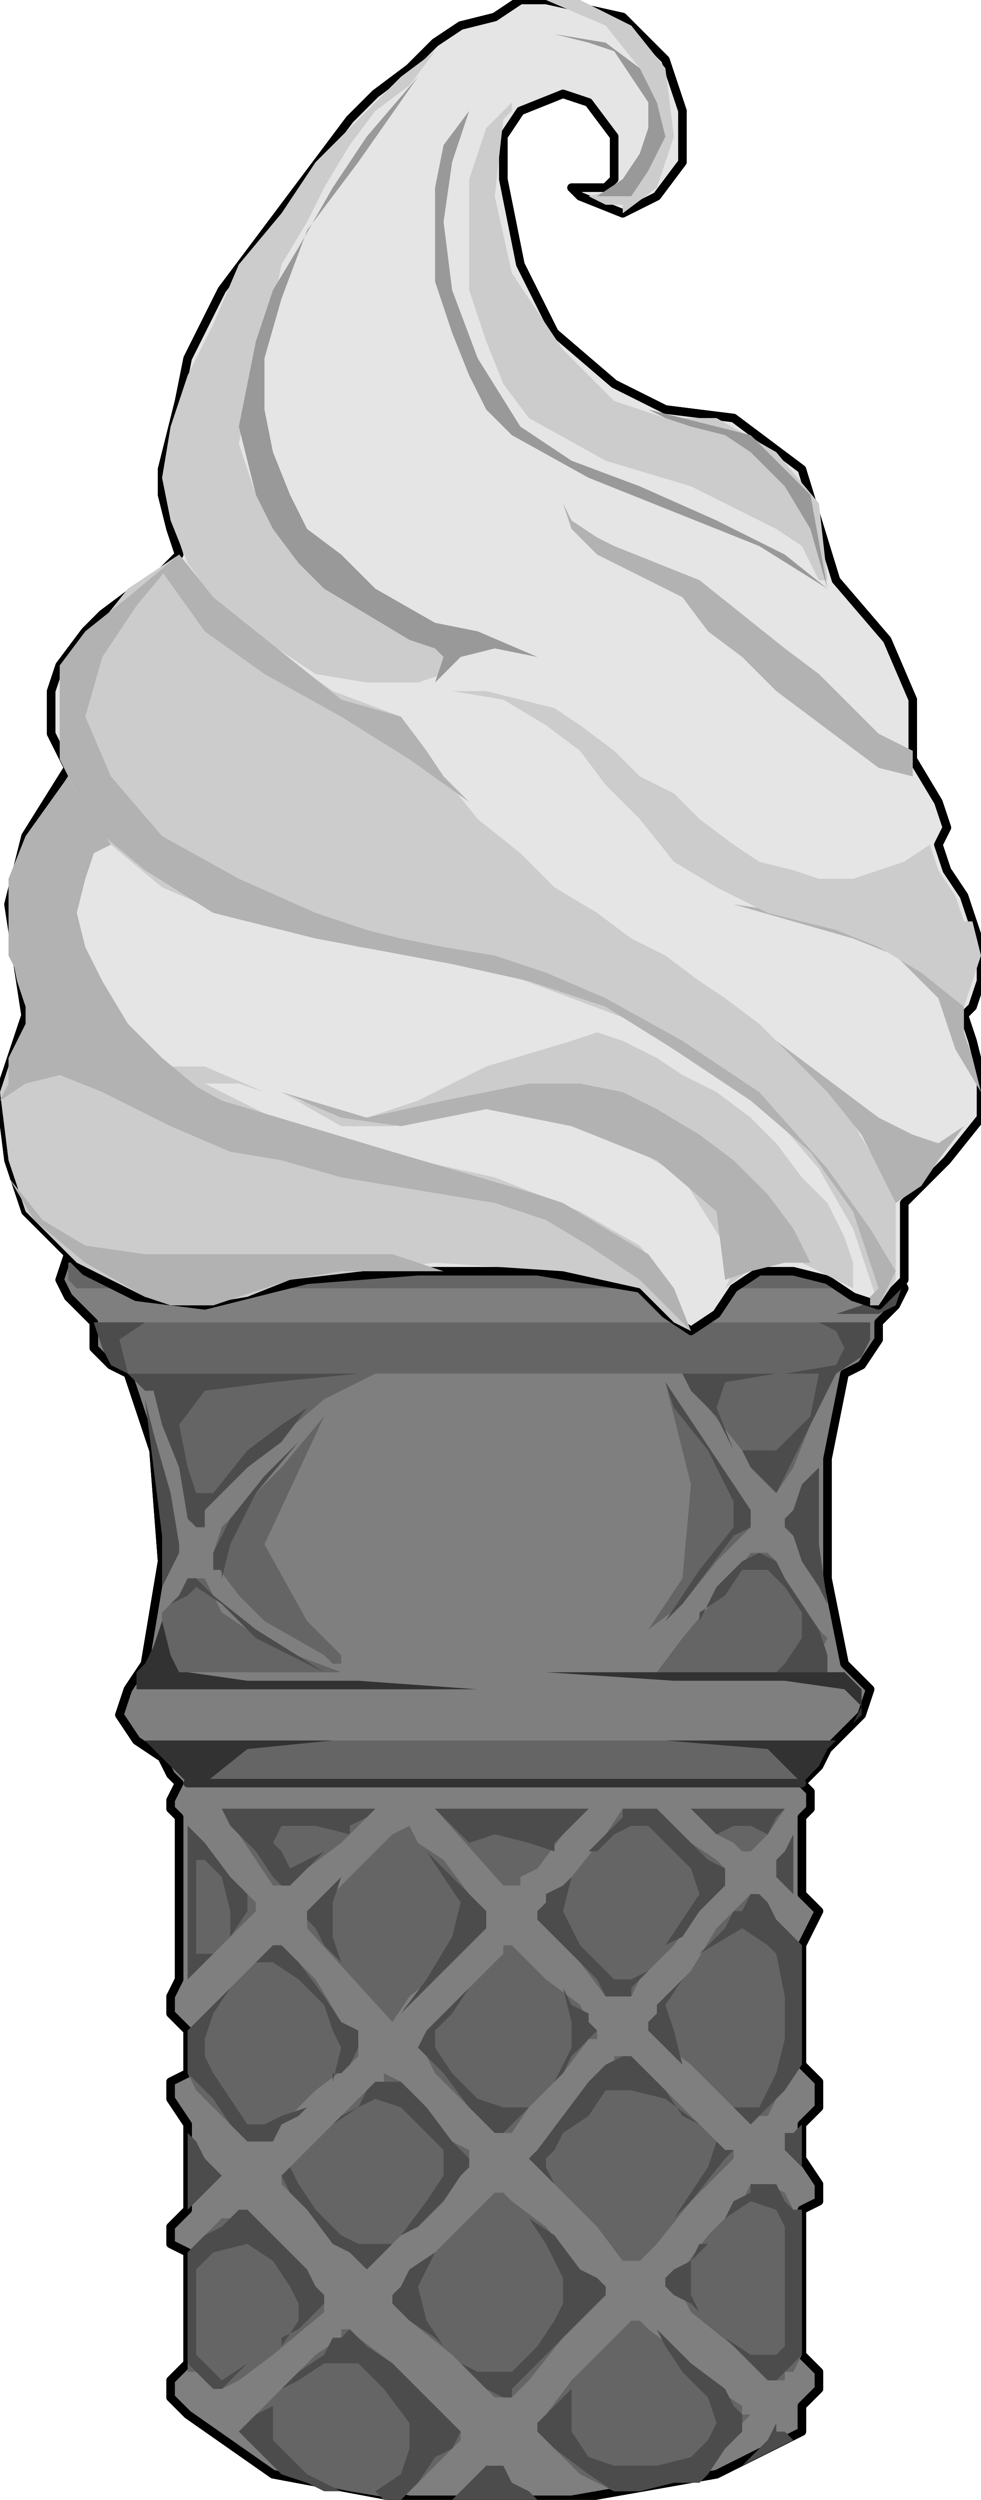 <svg xmlns="http://www.w3.org/2000/svg" fill-rule="evenodd" height="93.76" preserveAspectRatio="none" stroke-linecap="round" viewBox="0 0 115 293" width="36.8"><style>.pen0{stroke:#000;stroke-width:1;stroke-linejoin:round}.pen1,.pen2{stroke:none}.brush5,.brush6{fill:#656565}.brush7{fill:#4c4c4c}.pen3{stroke:none}.brush8{fill:#656565}.brush10,.brush9{fill:#4c4c4c}.brush11{fill:#323232}.pen4,.pen6{stroke:none}.brush15{fill:#ccc}.brush16{fill:#b2b2b2}.pen7{stroke:none}.brush17,.brush19{fill:#ccc}.brush21{fill:#999}.pen8{stroke:none}</style><path class="pen0" style="fill:#000" d="M72 21v-5l-3-4-3-1h0l-5 2-2 3v5h0l2 10 4 8 7 6 6 3h0l8 1 8 6 4 13h0l6 7 3 7v7h0l3 5 1 3-1 2h0l1 3 2 3 1 3h0l1 3v4l-1 3h0l-1 1 1 3 1 4h0v5l-4 5-5 5h0v9l-3 3h0l-3-1-3-2-4-1h0-4l-3 2-2 3h0l-3 2-3-2-3-3h0l-12-2H49l-13 1h0l-12 3-8-1-6-3h0l-3-3-4-4-2-6h0l-1-8 2-6 1-3h0l-2-13 2-8 5-8h0l-2-4v-5l1-3 3-4 2-2 4-3 3-2 2-2h0l-1-3-1-4v-3l1-4 1-4 1-5 2-4 2-4 3-4 3-4 3-4 3-4 3-4 3-3 4-3 3-3 3-2 4-1 3-2h3l9 2 5 5 2 6v6h0l-3 4-4 2-5-2h0l-1-1h4l1-1z"/><path class="pen0" style="fill:#000" d="m104 147 2 4-1 2-2 2h0v2l-2 3-2 1h0l-2 10v14l2 10h0l3 3-1 3-2 2h0l-2 2-1 2-2 2h0l1 1v2l-1 1h0v9l2 2-1 2-1 2h0v14l2 2v3l-2 2h0v4l2 3v2l-2 1h0v17l2 2v2l-2 2h0v3l-10 5-17 3H48l-16-3-10-7h0l-2-2v-2l2-2h0v-13l-2-1v-2l2-2h0v-10l-2-3v-2l2-1h0v-5l-2-2v-2l1-2h0v-19l-1-1v-1l1-2h0l-1-1-1-2-3-2h0l-2-3 1-3 2-3h0l2-12-1-13-3-9h0l-2-1-2-2v-3h0l-3-3-1-2 1-3h96z"/><path class="pen0" style="fill:#7f7f7f" d="m104 147 2 4-1 2-2 2h0v2l-2 3-2 1h0l-2 10v14l2 10h0l3 3-1 3-2 2h0l-2 2-1 2-2 2h0l1 1v2l-1 1h0v9l2 2-1 2-1 2h0v14l2 2v3l-2 2h0v4l2 3v2l-2 1h0v17l2 2v2l-2 2h0v3l-10 5-17 3H48l-16-3-10-7h0l-2-2v-2l2-2h0v-13l-2-1v-2l2-2h0v-10l-2-3v-2l2-1h0v-5l-2-2v-2l1-2h0v-19l-1-1v-1l1-2h0l-1-1-1-2-3-2h0l-2-3 1-3 2-3h0l2-12-1-13-3-9h0l-2-1-2-2v-3h0l-3-3-1-2 1-3h96z"/><path class="pen1" style="fill:#656565" d="M8 148h96v1l-1 2H9l-1-1v-2z"/><path class="pen2 brush5" d="M11 155h91v2l-1 2-3 2H15l-1-1-2-2-1-3z"/><path class="pen2 brush6" d="M15 161h29l-6 3-7 6-7 7v2h-1l-1-1-1-7-2-5-1-3h-1l-1-1-1-1z"/><path class="pen2 brush7" d="m17 164 1 8 1 8v6l1-2 1-2v-1l-1-6-2-7-1-4z"/><path class="pen3 brush8" d="m22 185-1 2-2 2v2l1 3 1 2h19l-8-3-6-4-2-4h-2z"/><path class="pen2 brush5" d="m38 166-5 6-4 4-3 3-1 3v1l3 4 3 3 7 4 1 1h1v-1l-4-4-5-9 7-15z"/><path class="pen2 brush7" d="M15 161h27l-10 1-8 1-3 4 1 5 1 3h2l4-5 4-3 3-2-3 4-4 3-4 4-1 1v2h-1l-1-1-1-6-2-5-1-4h-1l-1-1-1-1z"/><path class="pen3 brush9" d="M11 155h12-6l-3 2 1 4-2-1-1-2-1-3z"/><path class="pen3 brush7" d="m19 189 2-2 1-2h1l2 2 5 4 8 5-8-4-4-4-3-2-1 1-2 1-1 1z"/><path class="pen3 brush7" d="m19 189 2-2 1-2h1l2 2 5 4 8 5-8-4-4-4-3-2-1 1-2 1-1 1zm16-20-4 4-4 5-2 4v2h1v1l1-4 3-6 5-6z"/><path class="pen3 brush6" d="M80 161h18l-3 6-2 5-2 3-4-5-4-5-3-4z"/><path class="pen2 brush10" d="M96 170v2l-2 2-1 3-1 1v1l1 1 1 3 2 3 1 2-1-7v-11z"/><path class="pen3 brush8" d="m78 162 4 6 4 6 2 3v2l-4 4-4 5-4 3 4-6 1-11-3-12z"/><path class="pen2 brush5" d="M88 182h2l1 1 2 4 2 3 2 2-1 2-2 1-2 1H77l3-4 5-6 3-4z"/><path class="pen2 brush7" d="M80 161h11l-6 1-1 3 2 5-2-4-3-3-1-2z"/><path class="pen3 brush9" d="m91 175 2-4 3-6 2-4h-2l-1 5-4 4h-4l1 2 2 2 1 1z"/><path class="pen3 brush7" d="m78 162 10 15v2l-2 1-3 4-3 4-2 2 4-6 4-5v-3l-3-6-4-5-1-3zm4 28 2-4 3-3 2-1 2 1 1 2 2 3 2 3 1 3v2h-6l1-1 2-3v-3l-2-3-2-2h-3l-2 3-3 2v1zm10-35h10v2l-1 2-3 2h-6l6-1 1-2-1-2-2-1h-4zm12-7 2 2-1 3-2 1h-5l3-1 3-3v-2z"/><path class="pen3 brush6" d="M17 204h81l-2 1-1 3-1 1H22l-2-2-2-2-1-1z"/><path class="pen2 brush5" d="M26 212h18l-4 4-4 3-2 2h-2l-6-9z"/><path class="pen2 brush6" d="M22 214v18l2-2 3-3 2-2 1-1v-1l-1-1-2-2-3-4-2-2zm29-2h18l-3 3-3 4-2 1v1h-2l-8-9zm22 0h4l4 4 3 2 1 1v2l-1 1-2 2-3 4-4 4-1 2h-3l-3-4-3-3-1-1-1-1v-1l1-1 3-3 4-5 2-3zm8 0h11l-2 3-1 1-1 1h-1l-1-1-2-1-2-2-1-1z"/><path class="pen2 brush7" d="M93 215v7l-1-1-1-1v-2l1-1 1-2z"/><path class="pen3 brush8" d="M89 223v-1h-1l-1 1-3 3-3 5-3 3-1 2-1 1v1l1 1 4 3 4 4 2 2 1 1 1-1h1l1-2 2-3 1-1v-14l-2-2-2-2-1-1z"/><path class="pen2 brush5" d="m45 216 1-1 2-1 1 2 3 2 3 4 1 2 1 1v1l-4 4-5 4-2 3-10-11v-2h1l8-8z"/><path class="pen2 brush6" d="M59 229v-1h1l1 1 3 3 4 3 1 2 1 1v1h-1l-3 4-4 4-2 3h-2l-3-3-4-4-1-2-1-1 1-1 3-4 4-4 2-2zm13 13v-1h1l2 1 4 4 4 4 2 2h1v1l-1 1-4 4-4 5-2 2h-2l-3-4-5-5-2-2-1-1 1-1 3-4 4-4 2-2z"/><path class="pen2 brush7" d="M94 249v5l-1-1-1-1v-2h1l1-1z"/><path class="pen3 brush8" d="M94 259v17l-1 2h-1v1h-2l-4-4-5-4-1-2-2-1v-1l2-1 3-4 4-4 1-2h2l2 1 1 2h1z"/><path class="pen2 brush10" d="m87 289 2-1 2-1 2-1-1-1h-1v-1l-1 2-2 2-1 1z"/><path class="pen3 brush8" d="m73 273 1-1h1l1 1 4 3 4 4 3 2v1h1l-1 1-2 3-2 2-1 2h-4l-4 1h-2l-4-2-3-3-1-1-1-1v-1l1-1 3-4 4-4 2-2z"/><path class="pen2 brush5" d="m57 258 1-1h1l1 1 4 3 4 5 2 2h1v1l-1 1-4 4-4 5-2 2h-2l-5-5-5-4-2-2v-1l1-1 4-4 4-4 2-2z"/><path class="pen2 brush6" d="M44 244h1v-1l2 1 3 3 3 4 2 1v2l-1 1-4 4-4 4-2 2-1 1-1-1-4-4-3-3-2-2v-1l1-1 4-4 4-4 2-2zm-13-15 1-1h1l1 1 3 3 3 5 2 2v2l-1 1-4 3-4 4-1 2h-3l-3-3-3-3-1-2v-5l3-3 4-4 2-2z"/><path class="pen2 brush7" d="M22 250v9l2-2 1-1 1-1-1-1-1-1-1-2-1-1z"/><path class="pen3 brush8" d="m27 260 1-1h1l1 1 3 4 3 3 2 2v2l-6 5-4 3-2 1h-1l-2-2h-1v-14l2-2 2-2h1z"/><path class="pen2 brush5" d="M40 274v-1h1l1 1 4 3 5 5 2 2 1 1v1l-1 1-3 3-2 2-1 1-6-1-5-1-3-1-2-2-1-1-1-1-1-1 1-1 1-1 3-3 4-4 3-2z"/><path class="pen2 brush7" d="m56 290 1-1h2l1 2 2 1 1 1H53l1-1 2-2z"/><path class="pen3 brush9" d="m22 214 2 2 3 4 2 2v2l-2 3v-3l-1-4-2-2h-1v11h2l1-1-2 2-2 2v-18z"/><path class="pen3 brush7" d="m49 216 3 3 3 3 2 2v2l-1 1-3 3-4 4-2 2 3-4 3-5 1-4-2-3-2-3-1-1zm-23-4h18l-1 1-2 1v1l-4-1h-4l-1 2 1 1 1 2 4-2-2 2-1 1-1 1h-1l-1-1-2-3-3-3-1-2zm25 0h18l-2 2-2 2v1l-3-1-4-1-3 1-4-4zm30 0h11l-1 1-1 2-2-1h-2l-2 1-1-1-1-1-1-1zm6 12 1-2h1l1 1 1 2 2 2 1 1v14l-2 3-2 2-1 1-1 1-2-2h3l1-2 1-2 1-4v-5l-1-5-1-1-3-2-5 3 3-3 1-2h1zm-10 12-1 1v1l1 1 1 1 1 1 1 1-1-4-1-3 2-3-2 2-1 1v1zm-4-24h4l3 3 3 3 2 1v2l-1 1-2 2-2 3-2 1 2-3 2-3-1-3-2-2-2-2-1-1h-2l-2 1-1 1-1 1h-1l2-2 2-2v-1zm-9 11-1 1v1l1 1 3 3 3 3 1 2h3v-1l1-1 1-1-2 1h-2l-1-1-3-3-2-4 1-4-1 1-2 1v1zm-27 0-1 1v1l1 1 1 2 1 1 1 1-1-3v-4l1-3-2 2-1 1zm-15 15v5l3 3 2 3 2 2h3l1-2 2-1 1-1-3 1-2 1h-2l-2-3-2-3-1-2v-2l1-3 2-3-2 2-2 2-1 1zm8-8 2-2h1l2 2 3 4 2 3 2 1v2l-1 2-1 1h-1v1l1-4-1-2-1-3-3-3-3-2h-2zm36 3 1 2 2 1v1l1 1-1 1-2 2-1 2-1 1 2-4v-3l-1-4zm-6 16-1 1h-1l-3-3-3-4-2-2-1-1 1-2 2-2 2-2 1-1-2 3-2 2v2l2 3 3 3 3 1h3l1-1-1 1-1 1-1 1zm11-7 2-1h1l1 1 3 3 2 3 2 1-4-3-4-1h-3l-2 3-3 2-1 2-1 1v1l1 2-2-2-1-1 1-1 3-4 3-4 2-2zm13 9 1 1h1l-1 1-4 5-4 4-2 2 4-4 4-6 1-3zm4 5h3l1 2 1 1h1v17l-1 1-1 1-1 1h-1l-1-1-1-1-2-2-1-1 3 2h3l1-1v-14l-1-2-3-1-3 2 1-2 2-1v-1zm-9 13-1-1v-1l1-1 2-1 1-2h1l-2 2v4l1 2-1-1-2-1zm-17-9 3 2 3 4 2 1 1 1v1l-1 1-5 5-3 3-2 2v1h-1l-2-1-2-2-1-1 2 1h4l3-3 2-3 1-2v-3l-2-4-2-3zm-15 8-1 1v1l2 2 3 2 1 1-2-3-1-4 2-4-3 2-1 2zm-3-24h3l3 3 3 4 1 1 1 1v1l-1 1-2 3-3 3-2 1 3-4 2-3v-3l-3-3-2-2-3-1-2 1-2 1-1 1 3-2 1-2 1-1zm-10 10-1 1 1 2 2 2 3 4 2 1 1 1 1 1 1-1 1-1 1-1h-4l-2-1-3-3-2-3-1-2zm-12 10 2-2 2-1 1-1 1-1h1l1 1 3 3 3 3 1 2 1 1v1l-2 2-1 1-2 1v1l2-3v-2l-1-2-2-3-3-2-4 1-2 2v10l1 1 2 2 3-2-2 2-1 1h-1l-1-1-1-1-1-1v-13zm17 10h1l1-1 2 2 3 2 4 4 2 2 1 1 1 1-1 2-2 1-2 3-2 2h-2l-1-1 3-2 1-3v-3l-3-4-3-3h-4l-3 2-2 1-1 1 3-3 3-2 1-2zm-10 10-1 1 1 1 2 2 1 1 1 1 3 1 2 1h2l-4-2-4-4v-4l-2 1-1 1zm48-11 4 4 4 3 1 2 1 1v2l-2 2-2 3-1 1h-3l-4 1h-3l-3-2-4-3-2-2v-1l1-1 2-2 1-1v-1 6l2 3 3 1h5l4-1 2-2 1-2-1-3-3-3-2-3-1-2z"/><path class="pen3 brush11" d="m19 190-1 3-1 2-1 1v2h40l-14-1H29l-7-1h-1l-1-2-1-4z"/><path class="pen4" style="fill:#323232" d="M98 204H64h14l12 1 4 4 2-2 1-2 1-1z"/><path class="pen4 brush11" d="M17 204h35-13l-10 1-5 4h-2l-2-2-2-2-1-1zm82-8H64l15 1h13l7 1 1 1 1 1-1 2 1-1v-3l-2-2z"/><path fill="none" style="stroke:#323232;stroke-width:1;stroke-linejoin:round" d="M22 209h72"/><path class="pen0" style="fill:#e5e5e5" d="M72 21v-5l-3-4-3-1h0l-5 2-2 3v5h0l2 10 4 8 7 6 6 3h0l8 1 8 6 4 13h0l6 7 3 7v7h0l3 5 1 3-1 2h0l1 3 2 3 1 3h0l1 3v4l-1 3h0l-1 1 1 3 1 4h0v5l-4 5-5 5h0v9l-3 3h0l-3-1-3-2-4-1h0-4l-3 2-2 3h0l-3 2-3-2-3-3h0l-12-2H49l-13 1h0l-12 3-8-1-6-3h0l-3-3-4-4-2-6h0l-1-8 2-6 1-3h0l-2-13 2-8 5-8h0l-2-4v-5l1-3 3-4 2-2 4-3 3-2 2-2h0l-1-3-1-4v-3l1-4 1-4 1-5 2-4 2-4 3-4 3-4 3-4 3-4 3-4 3-3 4-3 3-3 3-2 4-1 3-2h3l9 2 5 5 2 6v6h0l-3 4-4 2-5-2h0l-1-1h4l1-1z"/><path class="pen1" style="fill:#ccc" d="m4 119-2 3-2 6 1 8 2 6 6 6 8 4 6 1 6-1 5-2 17-2 15 1 9 2 2 2 2 2 2 1-2-5-4-5-7-4-10-4-9-2-9-2-8-3-8-4h4l3 1-7-3h-5l-3-1-6-3-4-1-2-1z"/><path class="pen6 brush15" d="m21 65-6 4-4 5-4 5v6l2 8 4 6 6 5 7 3 8 2 8 2 7 1 6 1 4 1 8 3 8 3 8 5 7 5 6 7 4 7 3 9 2-3v-9l-3-6-3-5-3-4-4-3-3-3-4-3-3-2-4-3-4-2-4-3-5-3-4-4-5-4-4-5-5-7-8-3-7-5-6-5-5-6z"/><path class="pen6 brush16" d="m10 84 2-7 4-6 5-6-6 5-5 4-3 4v11l1 2 3 6 6 5 8 5 12 3 16 3 9 2 9 3 8 5 9 6 7 6 5 7 3 9-1 1v1h1l1-2 1-2-3-5-5-7-8-9-9-6-9-5-7-3-6-2-6-1-5-1-4-1-6-2-9-4-9-5-6-7-3-7z"/><path class="pen7 brush17" d="m33 128 7 4h6l6-1 5-1 13 2 10 6 5 8 1 2v1l-1 2 4-3h5l6 3v-3l-1-3-2-4-3-3-3-4-3-3-4-3-4-2-3-2-4-2-3-1-3 1-10 3-8 4-6 2-4-1-4-1-2-1z"/><path class="pen6" style="fill:#b2b2b2" d="m8 91-5 7-2 5v9l2 4 1 2 6 4 9 4 6 3-6-5-4-4-3-5-2-4-1-4 1-4 1-3 2-1-2-3-2-3-1-2z"/><path class="pen7 brush17" d="m55 3-4 3-3 4-4 3-3 4-3 5-2 4-3 5-1 5-2 5-1 6-1 5 2 6 3 5 4 5 5 3 5 3 5 2v3l-3 1h-6l-6-1-6-4-6-5-3-4-2-5-1-5 1-6 2-6 3-6 3-7 5-6 4-6 5-5 5-5 4-3 4-3z"/><path class="pen6 brush15" d="m61 11-4 4-2 6v13l2 6 2 5 3 4 9 5 10 3 10 5 3 2 1 2 1 2h1l-1-9-5-6-7-4h-6l-6-2-6-6-6-9-2-9 1-9 1-1v-1l1-1z"/><path class="pen6 brush19" d="m69 23 2 1h2v1l4-3 2-6-1-8-4-5-6-3h-4l7 3 4 5 2 7-1 4-3 3-4 1z"/><path class="pen6 brush16" d="m33 128 7 3 7 1 5-1 5-1 10 2 10 4 7 6 1 8 3-1 4-1h3l-2-4-3-4-4-4-4-3-5-3-4-2-5-1h-6l-10 2-9 2-10-3z"/><path class="pen7" style="fill:#b2b2b2" d="m1 110 1 5 1 3v2l-2 4v3l-1 2 3-2 4-1 5 2 8 4 7 3 6 1 7 2 6 1 6 1 6 1 6 2 5 3 6 4 2 2 2 2 2 2-2-5-3-4-5-3-5-3-3-1-17-5-20-6-20-11-2-3-2-3-1-2z"/><path class="pen7 brush16" d="m21 65 4 5 5 4 5 4 5 4 7 2 3 4 2 3 3 3-7-5-8-5-9-5-7-5-5-7 1-1 1-1zM1 138l3 5 6 5 7 4 3 1h5l9-3 6-1h12l-6-2H17l-7-1-5-3-4-5zm106-50-4-2-3-3-4-4-4-3-5-4-5-4-5-2-5-2-2-1-3-2-1-2 1 3 3 3 4 2 2 1 4 2 3 4 4 3 4 4 4 3 4 3 4 3 4 1v-3zm-20 30 5 5 5 5 4 5 4 8 3-2 2-3 3-4-3 2-3-1-4-2-4-3-4-3-4-3-4-4zm-1-12 7 2 7 2 5 2 5 5 2 6 3 5-1-4-1-3v-4l-5-6-8-3-14-2z"/><path class="pen7 brush21" d="m49 9-6 7-4 6-4 7-3 5-2 6-1 5-1 5 1 4 1 4 2 4 3 4 3 3 5 3 5 3 3 1 1 1-1 3 3-3 4-1 5 1-7-3-5-1-7-4-4-4-4-3-2-4-2-5-1-5v-6l2-7 3-8 6-8 7-10z"/><path class="pen8" style="fill:#999" d="m59 9-4 4-3 4-1 5v11l2 6 2 5 2 4 3 3 9 5 10 4 10 4 8 5-5-4-8-4-9-4-8-3-6-4-5-8-3-8-1-8 1-7 2-6 4-4z"/><path class="pen8 brush21" d="m65 4 6 1 4 3 2 4 1 4-2 4-2 3h-4l3-2 2-3 1-3v-3l-2-3-2-3-3-1-4-1zm11 44 12 3 7 7 2 11-2-7-3-5-4-4-3-2-4-1-3-1-2-1z"/><path class="pen8 brush19" d="m109 99-3 2-3 1-3 1h-4l-3-1-4-1-3-2-4-3-3-3-4-2-3-3-4-3-3-2-4-1-4-1h-4l6 1 5 3 4 3 3 4 4 4 4 5 5 3 6 3 8 2 5 2 5 3 5 4 1-3 1-3-1-4h-1l-1-3-2-3-1-3z"/></svg>
